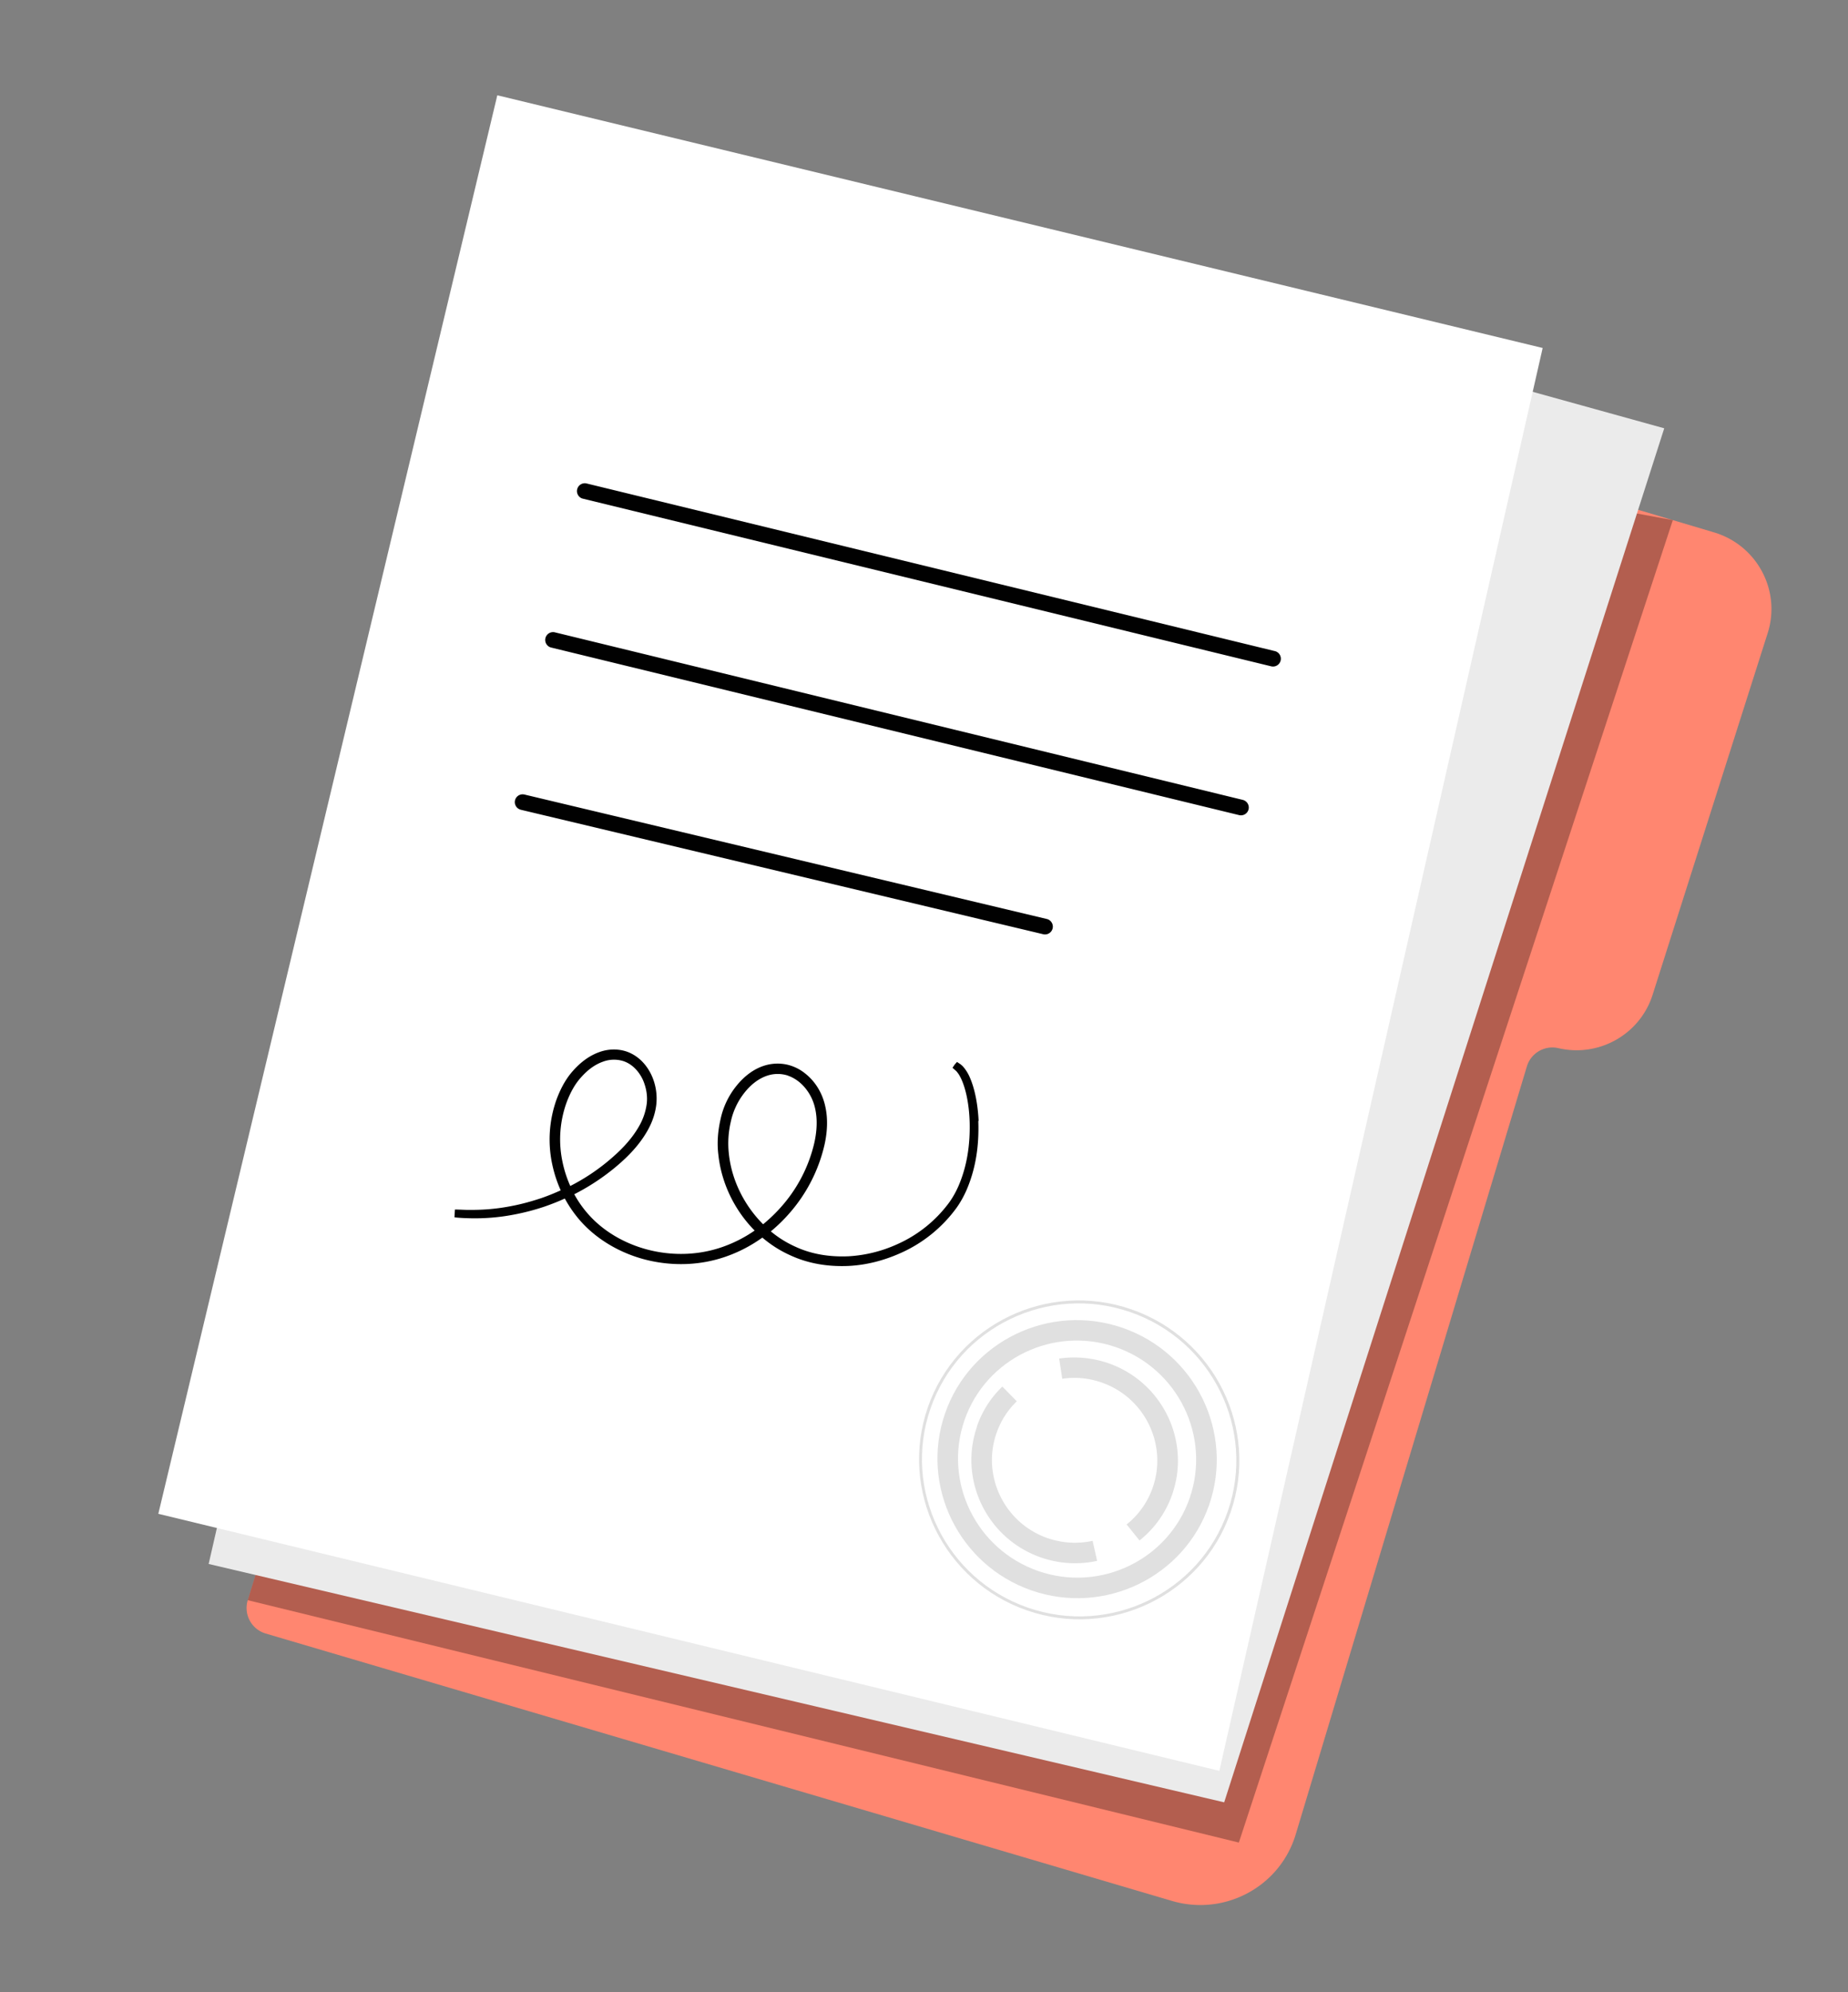 <?xml version="1.0" encoding="UTF-8"?>
<svg xmlns="http://www.w3.org/2000/svg" width="128" height="138" viewBox="0 0 128 138" fill="none">
  <rect x="0" y="0" width="128" height="138" fill="#808080" stroke="none"/>
  <g clip-path="url(#g1wvoure2a)">
    <path d="m102.3 31.991 16.419 4.886c2.979.886 4.655 4.032 3.719 6.975l-7.972 25.058c-.873 2.74-3.71 4.347-6.526 3.695a1.844 1.844 0 0 0-2.179 1.253l-16.014 53.207c-1.091 3.63-4.925 5.686-8.576 4.609l-62.768-18.521a1.845 1.845 0 0 1-1.243-2.309L45.75 18.751a1.84 1.84 0 0 1 2.232-1.224l54.321 14.459-.002.005z" fill="#FF8670"></path>
    <path d="m17.701 109.102-.54 1.742 68.647 16.789 30.059-91.605s-16.993-3.115-17.287-3.216c-.294-.1-80.879 76.29-80.879 76.29z" fill="#000" opacity=".3"></path>
    <path d="m95.557 24.2 19.715 5.468-30.48 95.178-70.34-16.511 22.294-97.434L95.556 24.2z" fill="#EBEBEB"></path>
    <path d="m34.446 6.599-23.48 98.261 73.491 17.805 22.394-98.56L34.446 6.6z" fill="#fff"></path>
    <path d="M64.263 97.491c1.994-5.752 8.315-8.8 14.1-6.795 5.783 2.005 8.867 8.309 6.873 14.061-1.993 5.746-8.316 8.8-14.1 6.795-5.778-2.003-8.867-8.309-6.873-14.06zm20.776 7.198c1.958-5.644-1.072-11.837-6.749-13.8-5.676-1.968-11.886 1.027-13.838 6.673-1.957 5.644 1.072 11.837 6.75 13.8 5.675 1.968 11.885-1.027 13.837-6.673z" fill="#E0E0E0"></path>
    <path d="M65.458 97.908c1.736-5.015 7.253-7.674 12.296-5.93 5.043 1.745 7.732 7.248 5.997 12.263-1.735 5.015-7.253 7.674-12.296 5.929-5.042-1.745-7.732-7.247-5.997-12.262zm16.943 5.863c1.481-4.276-.813-8.966-5.112-10.455-4.3-1.49-9.003.779-10.484 5.055-1.481 4.275.813 8.965 5.113 10.455 4.3 1.489 9.002-.779 10.483-5.055z" fill="#E0E0E0"></path>
    <path d="M67.662 98.814a6.952 6.952 0 0 1 1.765-2.767l1 1.02a5.602 5.602 0 0 0-1.41 2.219c-1.026 2.969.565 6.23 3.551 7.262 1.006.345 2.08.41 3.11.185l.313 1.387a7.164 7.164 0 0 1-3.883-.233c-3.732-1.294-5.72-5.363-4.435-9.07l-.01-.003zM73.36 94.106a7.267 7.267 0 0 1 3.403.32c3.732 1.294 5.72 5.363 4.435 9.069a7.009 7.009 0 0 1-2.27 3.213l-.893-1.11a5.645 5.645 0 0 0 1.813-2.573c1.026-2.969-.565-6.23-3.55-7.261a5.696 5.696 0 0 0-2.722-.258l-.215-1.406-.002.006z" fill="#E0E0E0"></path>
    <path d="M67.784 77.662c-.056-1.178-.267-2.243-.6-3.006a2.85 2.85 0 0 0-.44-.73 1.22 1.22 0 0 0-.182-.178c-.044-.038-.074-.054-.074-.054l-.202-.133-.158.176-.154.228.204.18c.022.018.072.058.127.134.07.082.2.27.336.598.171.409.466 1.314.52 2.8.048 1.675-.201 3.139-.765 4.46-.19.434-.411.828-.662 1.172a8.992 8.992 0 0 1-3.578 2.873 9.44 9.44 0 0 1-3.381.84c-1.364.059-2.604-.161-3.689-.666a7.362 7.362 0 0 1-1.695-1.059c.444-.369.866-.775 1.256-1.22a10.896 10.896 0 0 0 2.453-4.74c.222-.979.244-1.883.064-2.686-.198-.934-.7-1.755-1.42-2.312a3.077 3.077 0 0 0-1.265-.601 3.054 3.054 0 0 0-1.385.034c-.791.205-1.525.727-2.133 1.505a5.482 5.482 0 0 0-1.057 2.27c-.192.846-.242 1.661-.15 2.416.208 1.999 1.132 3.877 2.515 5.276a9.259 9.259 0 0 1-2.29 1.158c-1.524.52-3.19.602-4.819.237-1.575-.352-3.028-1.127-4.094-2.188a7.462 7.462 0 0 1-1.29-1.722c.112-.054.219-.114.325-.17a15.27 15.27 0 0 0 2.49-1.674c.712-.593 1.608-1.421 2.248-2.544.332-.58.538-1.18.614-1.785a3.87 3.87 0 0 0-.29-1.993c-.31-.71-.817-1.268-1.427-1.575-.65-.338-1.485-.378-2.225-.105-.65.23-1.26.663-1.815 1.287-.458.508-.826 1.144-1.13 1.946a8.233 8.233 0 0 0-.307 4.583c.132.607.326 1.201.578 1.759-.43.196-.873.376-1.338.538-.73.243-1.416.426-2.04.544-.972.194-1.92.281-2.914.272-.22.005-.402-.006-.55-.011a4.963 4.963 0 0 0-.205-.007c-.188-.008-.281-.005-.281-.005l-.03.54s.38.05 1.068.064a14.173 14.173 0 0 0 3.029-.25 15.945 15.945 0 0 0 2.129-.554c.484-.167.958-.354 1.416-.563.39.713.87 1.366 1.429 1.92 1.165 1.157 2.744 2.004 4.448 2.383 1.758.392 3.559.305 5.211-.257a9.928 9.928 0 0 0 2.595-1.34c.598.51 1.266.934 1.988 1.251 1.187.54 2.536.78 4.007.712 1.216-.064 2.436-.373 3.625-.912a9.625 9.625 0 0 0 3.826-3.108c.277-.387.52-.825.724-1.3.597-1.419.852-2.966.786-4.739l.024.031zm-13.197-3.147c.253.087.495.222.723.398.572.449.998 1.14 1.154 1.894.154.695.132 1.497-.064 2.37a10.12 10.12 0 0 1-2.293 4.422c-.388.44-.808.84-1.25 1.205-1.306-1.304-2.193-3.071-2.377-4.92a6.528 6.528 0 0 1 .139-2.183 4.858 4.858 0 0 1 .924-1.983c.353-.458.946-1.04 1.75-1.252a2.283 2.283 0 0 1 1.296.044l-.002.005zm-15.61 6.04a7.514 7.514 0 0 1 .267-4.187c.271-.722.593-1.288.993-1.73.473-.538.986-.906 1.524-1.095a2.18 2.18 0 0 1 1.437-.034c.082.029.158.06.237.1.467.234.864.675 1.111 1.23.226.537.315 1.1.247 1.634a4.188 4.188 0 0 1-.53 1.54c-.585 1.032-1.422 1.805-2.088 2.368a14.17 14.17 0 0 1-2.675 1.772 8.172 8.172 0 0 1-.524-1.598zM40.356 34.54a.543.543 0 0 1 .301-1.044l47.62 11.599a.543.543 0 1 1-.253 1.055l-47.62-11.6-.046-.015-.002.005zM38.157 44.851a.543.543 0 0 1 .301-1.044l47.62 11.6c.287.07.474.363.403.655a.543.543 0 0 1-.656.4l-47.62-11.6-.047-.016-.001.005zM36.024 56.075a.543.543 0 0 1-.352-.637.543.543 0 0 1 .657-.4l36.176 8.619a.545.545 0 0 1 .404.655.543.543 0 0 1-.656.4l-36.177-8.62-.052-.017z" fill="#010101"></path>
  </g>
  <defs>
    <clipPath id="g1wvoure2a">
      <path fill="#fff" transform="rotate(18.968 18.357 109.889) scale(1.003)" d="M0 0h95.675v112.664H0z"></path>
    </clipPath>
  </defs>
</svg>
